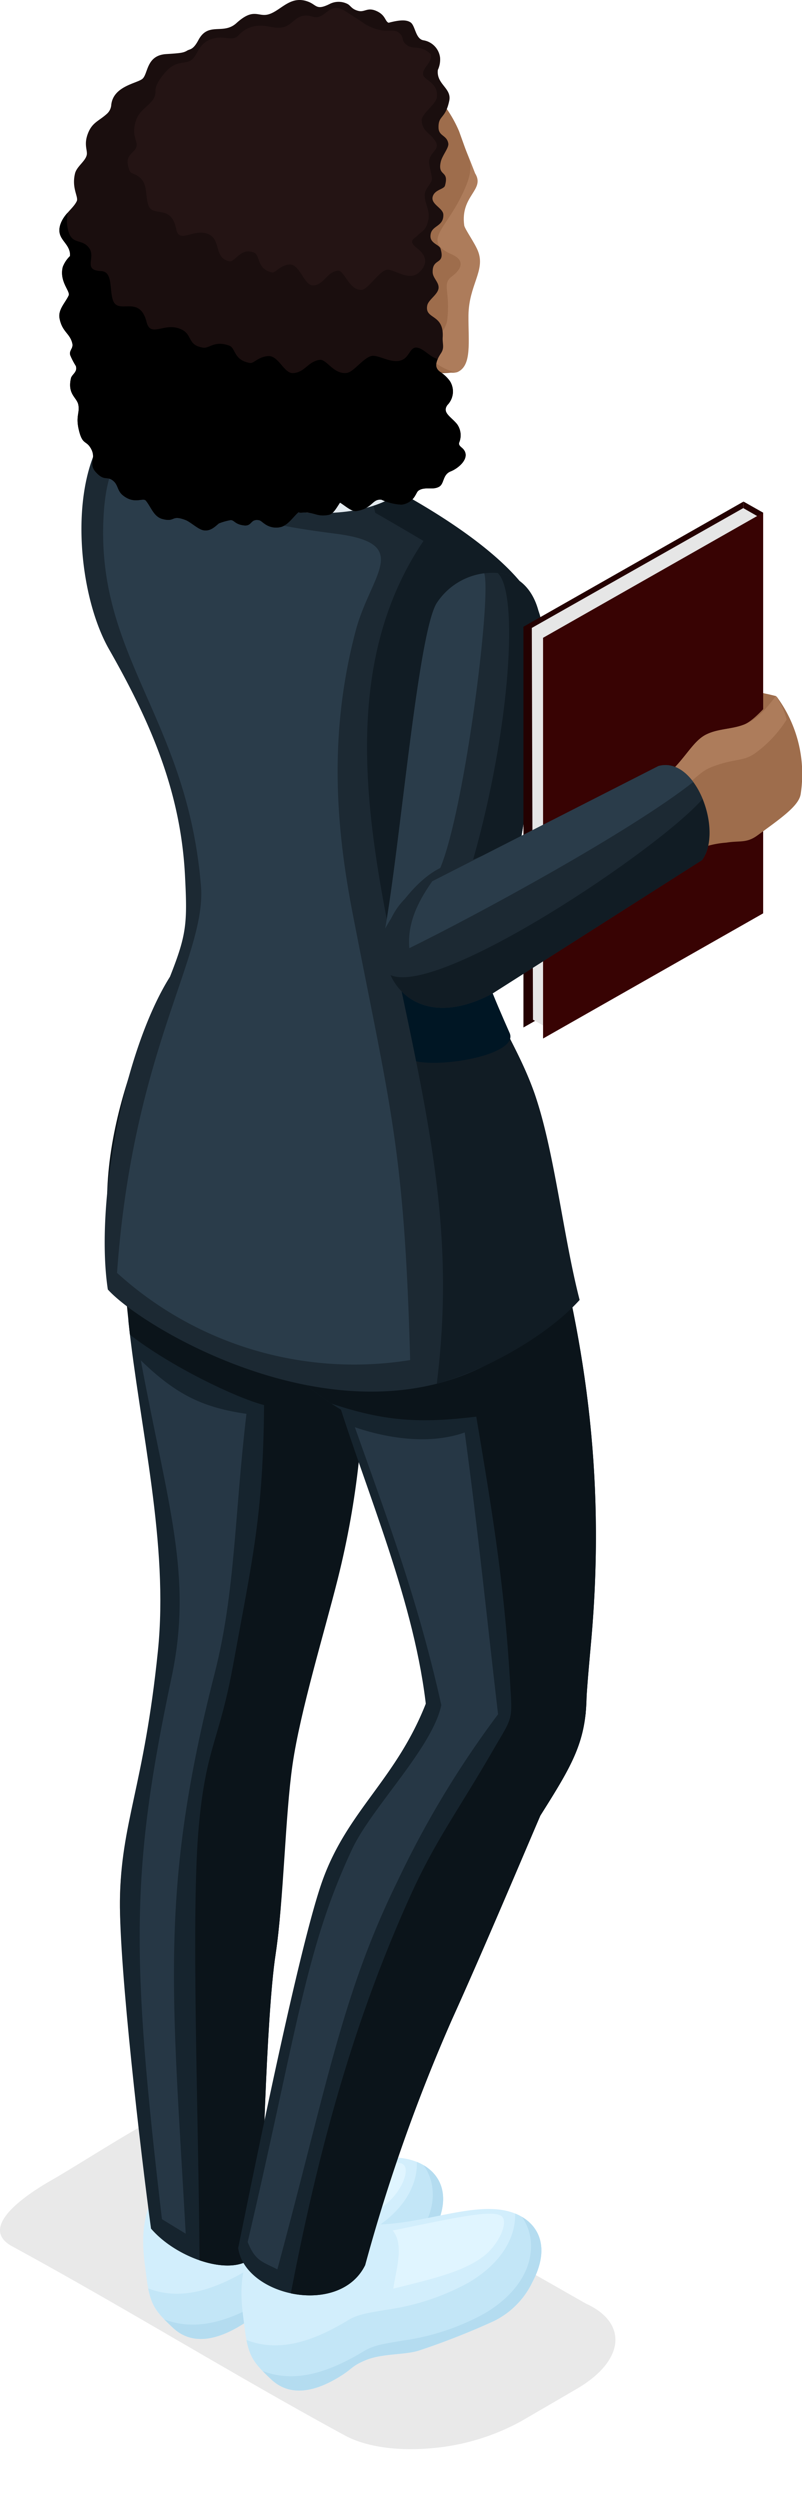 <svg xmlns="http://www.w3.org/2000/svg" width="108.535" height="338.207" viewBox="0 0 108.535 338.207"><g data-name="Group 10014"><path data-name="Path 9934" d="M79.306 311.634l-42.049-23.948c-4.584-2.095-11.145-3.762-15.816-1.332-4.255 2.215-11.265 6.748-14.365 8.515-2.354 1.343-10.527 6.239-5.437 9.007 14.975 8.143 29.794 17.3 45 25.572 2.875 1.565 7.082 2.13 11.5 1.763a30.443 30.443 0 0 0 12.454-3.709q3.79-2.2 7.456-4.34c3.3-1.921 5.048-4.192 5.221-6.291.168-2.056-1.15-3.956-3.964-5.237z" fill="#231f20" fill-rule="evenodd" opacity=".1" style="mix-blend-mode:multiply;isolation:isolate"/><g data-name="Group 5282"><g data-name="Group 5268" fill-rule="evenodd"><path data-name="Path 9935" d="M25.578 296.49c1.677-.225 2.948-3.488 9.34-2.675 8.2 1.042 16.855-4.057 22.32-.956 2.683 1.523 3.764 4.632 1.5 8.891a11.251 11.251 0 0 1-5.212 5.259 100.31 100.31 0 0 1-10.071 3.964c-1.908.642-4.972.372-7.274 1.324-1.785.739-1.818 1.142-3.166 2.008-2.4 1.543-6.491 3.535-9.614.587-2.45-2.311-3.117-3.094-3.594-6.932-.385-3.1-1.1-6.869 1.031-11.106z" fill="#d2eefc"/><path data-name="Path 9936" d="M56.413 292.46a6.773 6.773 0 0 1 .829.4c2.683 1.523 3.764 4.632 1.5 8.891a11.251 11.251 0 0 1-5.212 5.259 100.31 100.31 0 0 1-10.071 3.964c-1.908.642-4.972.372-7.274 1.324-1.785.739-1.818 1.142-3.166 2.008-2.4 1.543-6.491 3.535-9.614.587-2.063-1.946-2.861-2.808-3.348-5.324 3.7 1.431 7.968.852 13.792-2.7 1.429-.872 3.24-1.044 5.207-1.4a32.08 32.08 0 0 0 11.131-3.705c4.639-2.77 6.324-6.324 6.226-9.304z" fill="#c3e6f7"/><path data-name="Path 9937" d="M57.319 292.904c2.626 1.537 3.666 4.628 1.419 8.846a11.251 11.251 0 0 1-5.212 5.259 100.31 100.31 0 0 1-10.071 3.964c-1.908.642-4.972.372-7.274 1.324-1.785.739-1.818 1.142-3.166 2.008-2.4 1.543-6.491 3.535-9.614.587a38.265 38.265 0 0 1-1.165-1.132c3.691 1.415 7.952.828 13.757-2.71 1.43-.873 3.24-1.045 5.208-1.4a32.043 32.043 0 0 0 11.131-3.705c6.868-4.097 7.269-9.916 4.987-13.041z" fill="#b4dcf0"/><path data-name="Path 9938" d="M39.934 302.615c.3-2.327 1.546-5.946-.092-7.859 8-1.64 13.242-2.837 14.659-2 1.152.677-.266 4-2.57 5.647-2.753 1.969-6.6 2.887-11.997 4.212z" fill="#e0f5ff"/></g><g data-name="Group 5269" fill-rule="evenodd"><path data-name="Path 9939" d="M38.878 303.471c1.678-.225 2.949-3.488 9.341-2.675 8.2 1.042 16.855-4.057 22.32-.956 2.683 1.523 3.764 4.632 1.5 8.891a11.261 11.261 0 0 1-5.212 5.26 100.52 100.52 0 0 1-10.071 3.963c-1.908.642-4.972.372-7.274 1.324-1.786.74-1.819 1.142-3.166 2.008-2.4 1.543-6.491 3.535-9.614.587-2.45-2.311-3.117-3.094-3.594-6.932-.385-3.1-1.1-6.869 1.031-11.106z" fill="#d2eefc"/><path data-name="Path 9940" d="M69.71 299.441a7.224 7.224 0 0 1 .829.4c2.683 1.523 3.764 4.632 1.5 8.891a11.261 11.261 0 0 1-5.212 5.26 100.52 100.52 0 0 1-10.071 3.963c-1.908.642-4.972.372-7.274 1.324-1.786.74-1.819 1.142-3.166 2.008-2.4 1.543-6.491 3.535-9.614.587-2.063-1.946-2.861-2.808-3.348-5.324 3.7 1.431 7.968.852 13.792-2.7 1.429-.872 3.24-1.044 5.207-1.4a32.08 32.08 0 0 0 11.131-3.705c4.639-2.769 6.324-6.324 6.226-9.304z" fill="#c3e6f7"/><path data-name="Path 9941" d="M70.616 299.885c2.626 1.537 3.666 4.628 1.419 8.846a11.261 11.261 0 0 1-5.212 5.26 100.52 100.52 0 0 1-10.071 3.963c-1.908.642-4.972.372-7.274 1.324-1.786.74-1.819 1.142-3.166 2.008-2.4 1.543-6.491 3.535-9.614.587a38.265 38.265 0 0 1-1.165-1.132c3.691 1.415 7.952.829 13.757-2.71 1.43-.873 3.24-1.044 5.208-1.4a32.082 32.082 0 0 0 11.131-3.7c6.868-4.102 7.269-9.916 4.987-13.046z" fill="#b4dcf0"/><path data-name="Path 9942" d="M53.231 309.599c.3-2.327 1.546-5.946-.092-7.859 8-1.64 13.241-2.837 14.659-2 1.152.677-.266 4-2.57 5.647-2.757 1.966-6.601 2.884-11.997 4.212z" fill="#e0f5ff"/></g><g data-name="Group 5281"><g data-name="Group 5270" fill-rule="evenodd"><path data-name="Path 9943" d="M47.11 154.696c-1.542-13.524-6.72-14.295-11.444-25.549l-11.78 1.61c-6.83 13.095-11.706 34.8-5.784 48.423 1.562 14.551 5.287 29.636 3.8 44.175-1.871 18.314-5.562 23.247-5.674 33.783-.1 9.176 3.647 23.717 5.009 33.766a49.92 49.92 0 0 1 .535 7.795 66.937 66.937 0 0 0 12.422 5.428 64.533 64.533 0 0 1-.1-16.279c.695-5.93 1.916-14.921 3.195-23.428 1.483-9.848 1.238-26.019 1.59-31.042.447-6.381 1.723-5.29 2.468-8.935.705-3.453 1.789-7.521 2.4-9.953 5.506-21.939 5.504-41.05 3.363-59.794z" fill="#ad7c5b"/><path data-name="Path 9944" d="M20.436 301.479c-1.363-10.05-4.3-35.165-4.205-44.341.112-10.536 3.267-15.469 5.137-33.784 1.487-14.538-2.419-29.981-3.98-44.532l.026-3.472c-4.912-14.466.662-33.676 6.472-44.593l11.78-1.61c4.724 11.254 9.9 12.025 11.445 25.549 2.14 18.744 2.142 37.855-3.363 59.794-.609 2.432-1.693 6.5-2.4 9.953-.745 3.645-2.021 2.554-2.468 8.935-.352 5.023-.109 21.194-1.59 31.042-1.279 8.507-1.821 32.143-1.946 38.111-.282 6.63-10.617 3.956-14.908-1.052z" fill="#16242e"/><path data-name="Path 9945" d="M17.584 180.558c-.069-.58-.493-4.732-.555-5.31-6.457-14.52.741-33 6.857-44.491l11.78-1.61c4.724 11.254 9.9 12.025 11.445 25.549 2.14 18.744 4.108 36.962-1.4 58.9-1.792 7.145-5.079 17.881-6.122 25.119-1.015 7.05-1.175 18.233-2.3 25.7-1.279 8.507-1.821 32.143-1.946 38.111-.176 4.131-4.254 4.65-8.341 3.243-.131-19.928-1.2-47.136-.075-58.977 1-10.6 2.744-11.239 4.645-21.685 2.6-14.29 4.04-20.021 4.165-35.028-3.837-.996-12.659-5.248-18.153-9.521z" fill="#0b141a"/><path data-name="Path 9947" d="M19.058 184.031c5.025 4.878 8.646 6.391 14.293 7.236-1.624 13.683-1.5 24.137-4.295 35.077-7.546 29.488-5.733 43.238-3.923 75.828l-3.217-1.965c-4.2-35.756-4.228-47.185 1.3-73.285 2.912-13.757-.503-23.219-4.158-42.891z" fill="#263745"/></g><g data-name="Group 5272"><path data-name="Path 9949" d="M57.958 234.289c-.82-14.669-7.308-29.657-11.818-43.593-19.424-11.789-16.455-31.067-8.273-44.447l20.658-6.92c6.393 10.186 11.762 9.887 15.392 22.95 5.031 18.1 8.093 36.436 6.131 59.219-.217 2.526-.643 6.763-.793 10.315-3.12 17.216-20.292 13.663-21.297 2.476z" fill="#16242e" fill-rule="evenodd"/><path data-name="Path 9950" d="M32.233 304.115c2.017-9.889 8.305-41.146 11.432-49.787 3.444-9.52 10.018-13.654 14.062-24.125q.469-.99.959-2.04c3.57-7.143 20.636-6.739 20.694.677.052 6.644-1.838 9.763-6.256 16.774-2 4.644-7.791 18.38-11.932 27.516a236.039 236.039 0 0 0-11.778 33.294c-3.436 6.991-16.236 4.217-17.181-2.309z" fill="#16242e" fill-rule="evenodd"/><path data-name="Path 9951" d="M44.838 189.87c-17.978-11.851-14.965-30.55-6.971-43.621l20.658-6.92c6.393 10.186 11.762 9.887 15.392 22.95 5.031 18.1 8.093 36.436 6.131 59.219-.173 2.012-.478 5.113-.671 8.086a25.792 25.792 0 0 1-.12 2.158v.071l-.01.048c-.5 4.753-2.43 7.894-6.121 13.754-2 4.644-7.791 18.38-11.932 27.516a236.039 236.039 0 0 0-11.778 33.294c-1.8 3.662-6.167 4.644-10.055 3.814 3.786-19.758 8.654-37.27 16.332-54.13 3.247-7.127 6.358-11.268 10.942-19.19 2.812-4.859 2.721-3.925 2.382-9.563-.78-12.923-2.239-21.911-4.563-35.714-7.582.914-12.329.662-19.616-1.772z" fill="#0b141a" fill-rule="evenodd"/><path data-name="Path 9952" d="M62.889 193.784c-5.112 1.805-11.063.6-14.866-.714 4.445 12.544 8.538 23.373 11.7 37.591-1.213 5.786-9.41 13.826-12.068 19.486-6.366 13.555-7.447 24.564-14.137 53.148 1.013 2.533 1.917 2.643 4.018 3.7 6.864-25.465 8.766-37.219 16.246-52.489a130.928 130.928 0 0 1 13.621-22.6c-1.492-12.765-2.768-25.382-4.514-38.122z" fill="#263745" fill-rule="evenodd"/></g><g data-name="Group 5273" fill-rule="evenodd"><path data-name="Path 9953" d="M20.531 55.537c6.849.771 8.944 18.318 13.835 37.257l18.838 37.21c1.584 4.455-5.735 10.353-10 7.767l-20.526-36.717c-2.646-7.633-5.569-16.244-7.858-24.014a39.4 39.4 0 0 1-1.852-13.6c.302-4.508 2.685-8.455 7.563-7.903z" fill="#001e30"/><path data-name="Path 9954" d="M21.224 55.677c6.3 1.848 8.42 18.833 13.142 37.117l18.838 37.21c1.42 3.992-4.311 9.143-8.584 8.307-2.1-14.762-8.768-22.95-16.876-36.109-6.852-16.363-5.881-29.855-6.52-46.525z" fill="#001624"/></g><path data-name="Path 9955" d="M23.002 132.129c-6.289 10-10.17 30.675-8.41 42.31 5.377 6 39.576 26.041 60.457 3.023a53.449 53.449 0 0 1-.038-.692c-.609-7.723-.061-21.587-2.755-29.073-2.173-6.032-5.16-9.894-7.134-16.036.016-.021.03-.042.044-.063a47.724 47.724 0 0 1-1.87-11.978c-.054-6.056 3.178-11.755 3.69-17.749 5.866-8.58 7.528-15.5 5.736-19.578-5.133-11.7-37.359-26.054-49.824-27.463-14.059-1.591-14.055 22.643-8.127 33.03 5.835 10.227 9.7 19.511 10.265 30.61.333 6.486.217 7.96-2.034 13.659z" fill="#1c2933" fill-rule="evenodd"/><path data-name="Path 9956" d="M59.109 187.184c5.674-1.441 14.55-6.057 19.333-11.329-2.237-8.628-3.458-20.577-6.186-28.158-2.173-6.032-5.16-9.894-7.134-16.036.016-.021.03-.042.044-.063a47.724 47.724 0 0 1-1.87-11.978c-.054-6.056 3.178-11.755 3.69-17.749 5.866-8.58 7.528-15.5 5.736-19.578-5.133-11.7-37.359-26.054-49.824-27.463a8.85 8.85 0 0 0-6.407 1.518c10.076-.972 28.373 9.451 40.819 16.833-13.082 19.336-6.326 44.618-1.93 65.8 3.678 17.734 5.867 30.967 3.729 48.203z" fill="#111c24" fill-rule="evenodd"/><path data-name="Path 9957" d="M68.978 139.761c-1.052-2.386-2.1-4.768-3.009-7.2-.068-.184-10.912-1.864-12.335-1.86.591 2.813 1.19 5.581 1.751 8.282q.488 2.343.935 4.59c4.042.842 13.849-1.019 12.658-3.812z" fill="#001624" fill-rule="evenodd"/><path data-name="Path 9958" d="M26.978 58.585l13 7.64 10.028-.267 1.342 5.932s-6.662 4.834-7.541 4.993-20.01-.2-20.01-.2l-4.22-12.313 4.322-5.228z" fill="#1c2933" fill-rule="evenodd"/><path data-name="Path 9959" d="M29.878 55.334c.477 4.324 13.147 6.988 20.186 4.988l.158-.846c1.052.578 4.042 4.6 4.368 6.668-6.2 5.971-25.593 3.184-27.971-3.811-.566-1.674 1.781-4.8 3.259-6.999z" fill="#e4ebf0" fill-rule="evenodd"/><path data-name="Path 9960" d="M23.514 63.83c5.445 5.894 13.13 7.239 21.946 8.374 10.466 1.35 4.694 5.471 2.671 13.142-3.543 13.44-2.815 25.774-.425 38.125 5.136 26.542 7.022 31.9 7.8 60.516a47.693 47.693 0 0 1-39.666-11.793c2.128-30.133 12.136-42.918 11.357-52.349-1.884-22.85-14.335-31.017-13.164-50.287.514-8.443 3.805-11.868 9.481-5.728z" fill="#2a3c4a" fill-rule="evenodd"/><g data-name="Group 5277" fill-rule="evenodd"><g data-name="Group 5274"><path data-name="Path 9961" d="M73.199 84.54c.818 8.667-2.48 30.211-5.779 44.784-.976 5.381-17.329 7.7-15.293-3.722s4.419-39.767 6.95-43.978a9.066 9.066 0 0 1 8.267-4.111c3.813.363 5.526 3.554 5.855 7.027z" fill="#1c2933"/><path data-name="Path 9962" d="M52.127 125.602c2.04-11.43 4.419-39.767 6.95-43.978a9.044 9.044 0 0 1 6.453-4.071c1.018 3.155-2.652 32.009-5.952 39.871-2.835 1.391-5.466 4.65-7.451 8.178z" fill="#2a3c4a"/><path data-name="Path 9963" d="M73.199 84.54c.551 5.839-.767 17.525-2.693 28.982-.04.283-3.973 1.672-6.478 2.766 5.036-17.732 6.216-36.177 3.316-38.775 3.813.363 5.526 3.554 5.855 7.027z" fill="#111c24"/></g><g data-name="Group 5276"><path data-name="Path 9964" d="M96.546 99.865c.029-1.375.368-4.621.927-5.456.761-1.138 2.673-1.484 7.534-.248 1.471 1.215-2.183 5.4-2.8 6.29z" fill="#9e6d4c"/><g data-name="Group 5275"><path data-name="Path 9965" d="M103.271 69.349l-2.656-1.5v54.21l2.656 1.5z" fill="#240101"/><path data-name="Path 9966" d="M100.615 67.854L70.837 84.785v54.211l29.778-16.931z" fill="#240101"/><path data-name="Path 9967" d="M100.585 68.735L71.97 84.946l.159 53 2.56 1.448 25.9-18.851 2.507-50.372z" fill="#e6e6e6"/><path data-name="Path 9968" d="M103.271 69.349L73.493 86.28v54.211l29.778-16.931z" fill="#380303"/></g><path data-name="Path 9969" d="M93.798 115.168a12.7 12.7 0 0 1 4.494-1.178c1.861-.3 2.727.112 4.232-.991 3.1-2.269 5.624-3.992 5.835-5.6a17.584 17.584 0 0 0-3.162-13.04c-.379-.506-2.7 2.962-4.538 3.673-1.656.64-3.523.532-5.126 1.349-1.844.941-2.86 3.4-5.476 5.642z" fill="#9e6d4c"/><path data-name="Path 9970" d="M105.004 94.159c-1.165 1.473-2.338 3.1-4.345 3.877-1.656.64-3.523.532-5.126 1.349-1.844.941-2.86 3.4-5.476 5.642l1.158 2.73.355-.383c2.643-2.163 3.352-3.078 4.708-3.6 3.2-1.236 4.13-.7 5.794-1.793a16.266 16.266 0 0 0 4.386-4.645 9.957 9.957 0 0 0-1.454-3.177z" fill="#ad7c5b"/><path data-name="Path 9971" d="M58.495 119.215l30.6-15.583c5.075-1.428 8.813 8.741 5.929 12.706l-28.456 18.11c-14.733 7.787-19.69-10.712-8.073-15.233z" fill="#1c2933"/><path data-name="Path 9972" d="M58.495 119.215l30.6-15.583c1.833-.515 3.492.482 4.726 2.154-8.588 6.757-29.106 17.9-38.425 22.481-.346-3.783 1.629-6.927 3.099-9.052z" fill="#2a3c4a"/><path data-name="Path 9973" d="M95.062 108.1c1.159 2.834 1.357 6.287-.033 8.238l-28.456 18.11c-7.094 3.747-11.924 1.406-13.728-2.537 6.647 2.914 36.289-17.011 42.217-23.811z" fill="#111c24"/></g></g><g data-name="Group 5280" fill-rule="evenodd"><g data-name="Group 5278"><path data-name="Path 9974" d="M29.067 58.924c-1.479 6.23 13.411 12.526 19.248 7.168 1.076-7.348 2.078-13.829 5.524-20.83l-16.336-6.264-4.237-1.977c1.329 9.372-.22 13.88-4.199 21.903z" fill="#9e6d4c"/><path data-name="Path 9975" d="M61.578 50.164c-.559.814-6.423-.254-8.9 0-1.1 4.345-2.63 8.747-4.218 14.933-1.126-6.55-1.862-11.922-15.313-16.582a9.606 9.606 0 0 0-.915-4.243c-1.941-3.137-5.93-6.635-7.342-11.392 1.971-4.724 14.3-3.721 25.989 4.307 4.12 2.828 6.637 9.468 10.699 12.977z" fill="#8f6142"/></g><path data-name="Path 9976" d="M61.934 50.324c-1 .452-5.887-.84-9.05-1.433-.975-.184-1.367-1.787-1.722-2.422-.154-.276-1.5-7.874-1.581-7.874-7.674.077-15.917 7.994-17.35 5.677-1.941-3.137-5.93-6.635-7.342-11.392-2.258-7.6-1.437-16.051 5.653-21.679 8.321-6.609 19.691-5.274 26.715.064 3.384 2.571 5.6 8.51 7.039 12.181 1.406 2.257-2.021 2.995-1.473 7.04.066.487 1.42 2.353 1.863 3.479 1.043 2.644-1.245 4.592-1.287 8.7-.034 3.55.495 6.769-1.465 7.659z" fill="#ad7c5b"/><path data-name="Path 9977" d="M61.665 50.393c-1.415.206-5.839-.952-8.781-1.5-.975-.184-1.367-1.787-1.722-2.422-.154-.276-1.5-7.874-1.581-7.874-7.674.077-15.917 7.994-17.35 5.677-1.941-3.137-5.93-6.635-7.342-11.392-2.258-7.6-1.437-16.051 5.653-21.679 8.321-6.609 19.691-5.274 26.715.064a16.831 16.831 0 0 1 4.874 6.5l1.406 3.912c.355 1.368-.068 2.826-1.24 5.135-2.2 4.332-5.052 5.892-1.171 7.591 1.807.792 1.405 1.95.034 2.984-1.418 1.071-.167 1.977-.646 5.956-.216 1.789-3.151 4.114-2.285 5.185a8.286 8.286 0 0 0 3.436 1.863z" fill="#9e6d4c"/><g data-name="Group 5279"><path data-name="Path 9978" d="M53.037 39.901c.7-1.924.11-2.624-.736-2.416-.93.228-2.25 1.565-2.936 3.557-1.109 3.213.48 7.274 3.583 5.689.865-1.083-.189-3.827.089-6.83z" fill="#9e6d4c"/><path data-name="Path 9979" d="M53.037 39.901c.7-1.924.11-2.624-.736-2.416-.93.228-2.25 1.565-2.936 3.557-1.109 3.213.48 7.274 3.583 5.689-2.669.154-2.419-3.066-1.619-5.051.542-1.347 1.386-2.303 1.708-1.779z" fill="#ad7c5b"/><path data-name="Path 9980" d="M51.81 40.771c.747 1.39 1.006 2.216.765 2.694-.167.332-.681.711-1.523-.1a4.79 4.79 0 0 1 .758-2.594z" fill="#8f6142"/></g><path data-name="Path 9981" d="M22.498 7.315c-2.785.169-2.421 2.774-3.274 3.39-.832.6-3.886.988-4.166 3.465a1.786 1.786 0 0 1-.586 1.222c-1.07.974-1.947 1.145-2.529 2.553-.677 1.642-.038 2.408-.217 3.071-.225.842-1.345 1.519-1.573 2.446-.489 2 .5 3.177.235 3.748-.466 1-1.829 1.821-2.24 3.224-.527 1.8.963 2.243 1.286 3.621a1.921 1.921 0 0 1 .037.59 4.027 4.027 0 0 0-.978 1.477c-.49 2 1.065 3.285.8 3.855-.465 1-1.458 1.91-1.234 3.093.348 1.846 1.4 2 1.727 3.38.168.718-.478.918-.273 1.622a9.938 9.938 0 0 0 .747 1.432c.282.815-.541 1.141-.66 1.673-.493 2.2.819 2.573 1.006 3.608.2 1.126-.388 1.5.068 3.4.506 2.125 1.019 1.295 1.69 2.606.66 1.288-.427 1.93.591 3.066 1.187 1.322 1.509.468 2.379 1.2.668.558.535 1.325 1.272 1.932 1.589 1.306 2.742.263 3.14.749.7.853 1.06 2.157 2.223 2.469 1.815.485 1.136-.619 3.13.139.691.262 1.714 1.27 2.438 1.39.9.148 1.452-.392 2.08-.925a8.123 8.123 0 0 1 1.619-.457c.521.034.55.584 1.808.726.808.09.872-.466 1.337-.669.074-.019.142-.038.207-.061a1.257 1.257 0 0 1 .328 0c.361.039.417.182.9.518a2.634 2.634 0 0 0 2.29.4c.948-.328 1.577-1.356 2.288-1.976a.81.81 0 0 0 .406.059c1.759-.159 1.976.626 3.7.3.6-.112 1.035-.939 1.513-1.659.775.483 1.575 1.245 2.224 1.145 2.2-.335 2.115-1.7 3.4-1.532a7.2 7.2 0 0 0 2.7.665 2.4 2.4 0 0 0 1.828-1.182c.292-.474.286-.622.586-.789.841-.47 1.818.027 2.672-.453.723-.406.452-1.634 1.572-2.078 1.073-.424 2.658-1.782 1.755-2.946-.268-.349-.743-.506-.606-.957a2.579 2.579 0 0 0-.3-2.5c-.857-1.028-2.046-1.555-1.29-2.579a2.618 2.618 0 0 0 .329-3.234 4.86 4.86 0 0 0-1.261-1.2c-.631-.442-.955-1.029.057-2.567.506-.768.178-1.268.231-2.149.2-3.233-2.457-2.38-2.093-4.3.15-.8 1.473-1.5 1.536-2.382.054-.787-.781-1.337-.8-2.126-.057-2.011 1.74-.9 1.065-3.192-.155-.529-1.355-.7-1.361-1.663-.006-1.537 1.786-1.2 1.742-2.932-.022-.9-1.744-1.409-1.437-2.455.279-.95 1.513-.965 1.655-1.468.607-2.157-1.014-1.173-.574-3.2.191-.891 1.128-1.912 1.027-2.51-.189-1.137-1.285-.97-1.323-2.108-.055-1.747.918-1.128 1.452-3.67.361-1.713-1.776-2.226-1.542-4.175a3.316 3.316 0 0 0 .3-1.658 2.708 2.708 0 0 0-2.227-2.342c-1.116-.159-1.11-2-1.78-2.433-.531-.342-1.336-.374-2.956.057-.5-.181-.384-1.02-1.632-1.583s-1.59.191-2.455-.02-1-.633-1.413-.906a2.655 2.655 0 0 0-2.518-.013c-1.762.861-1.7.144-2.793-.3-2.457-.991-3.712 1.153-5.4 1.671-1.458.447-2-.967-4.389 1.2-1.8 1.639-3.8-.235-5.148 2.3-.727 1.367-1.147 1.184-1.53 1.425-.484.287-.864.342-2.818.462z" fill="#1a0e0e"/><path data-name="Path 9982" d="M9.137 28.794a4.431 4.431 0 0 0-.989 1.637c-.527 1.8.963 2.243 1.286 3.621a1.921 1.921 0 0 1 .037.59 4.027 4.027 0 0 0-.978 1.477c-.49 2 1.065 3.285.8 3.853-.465 1-1.458 1.912-1.234 3.095.348 1.846 1.4 2 1.727 3.38.168.718-.478.918-.273 1.622a9.938 9.938 0 0 0 .747 1.432c.284.815-.541 1.141-.66 1.673-.493 2.2.819 2.573 1.006 3.608.2 1.126-.388 1.5.068 3.4.506 2.125 1.019 1.295 1.69 2.606.66 1.288-.427 1.93.591 3.066 1.187 1.322 1.509.468 2.379 1.2.668.558.535 1.325 1.272 1.932 1.589 1.306 2.742.263 3.14.749.7.853 1.06 2.157 2.223 2.469 1.815.485 1.136-.619 3.13.139.691.262 1.714 1.27 2.438 1.39.9.148 1.452-.392 2.08-.925a8.123 8.123 0 0 1 1.619-.457c.521.034.55.584 1.808.726.808.09.872-.466 1.337-.669.074-.019.142-.038.207-.061a1.257 1.257 0 0 1 .328 0c.361.039.417.182.9.518a2.634 2.634 0 0 0 2.29.4c.948-.328 1.577-1.356 2.288-1.976a.813.813 0 0 0 .406.059c1.759-.159 1.976.626 3.7.3.6-.112 1.035-.939 1.513-1.659.775.483 1.575 1.245 2.224 1.145 2.2-.335 2.115-1.7 3.4-1.532a7.2 7.2 0 0 0 2.7.665 2.4 2.4 0 0 0 1.828-1.182c.292-.474.286-.622.586-.789.841-.47 1.818.027 2.672-.453.723-.406.452-1.634 1.572-2.078 1.073-.424 2.658-1.782 1.755-2.946-.268-.349-.743-.506-.606-.957a2.576 2.576 0 0 0-.3-2.5c-.857-1.029-2.046-1.556-1.29-2.58a2.618 2.618 0 0 0 .329-3.234 4.86 4.86 0 0 0-1.261-1.2c-.51-.357-.819-.809-.385-1.784-1.081-.271-1.869-1.415-2.821-1.539-.794-.1-.968.915-1.636 1.446-1.3 1.032-3.219-.358-4.317-.336s-2.54 2.156-3.49 2.306c-1.8.281-2.77-1.881-3.69-1.76-1.619.213-2 1.691-3.608 1.79-1.255.076-1.966-2.4-3.394-2.3-1.329.093-1.949 1.012-2.43.935-2.259-.364-1.926-2.017-2.827-2.349-1.982-.731-2.695.4-3.524.275-2.369-.364-1.257-2-3.41-2.644-2.051-.615-3.727 1.251-4.254-.825-.975-3.847-3.923-.8-4.588-3.058-.449-1.532.016-3.765-1.579-3.835-2.519-.114-.66-1.813-1.607-3.115-1.123-1.539-2.715 0-3.013-3.5z"/><path data-name="Path 9983" d="M58.296 7.331c-1.337-1.285-2.341-.607-3.147-1.173-1.047-.736-.262-1.014-1.213-1.767-.531-.417-1.358-.161-2.233-.284a6.438 6.438 0 0 1-2.274-.834c-.821-.569-1.287-.84-2.623-1.721-2.36-1.557-2.708 1.268-4.489.706-2.179-.686-2.563 1.115-4 1.424-1.249.269-2.128-.341-3.548-.184a3.881 3.881 0 0 0-2.434 1.214c-.705.911-1.76.2-3.074.413-2.3.379-2.41 2.126-3.207 2.866-.865.806-2.038.078-3.443 1.538-.33.343-1.584 1.687-1.573 2.771a1.852 1.852 0 0 1-.446 1.327c-.972 1.136-1.854 1.42-2.271 2.941-.487 1.768.267 2.473.167 3.177-.123.878-1.492 1.1-1.177 2.588.3 1.435.519.891 1.418 1.528 1.217.863.934 2.208 1.276 3.662.5 2.144 3.139-.144 3.848 3.5.385 1.968 2.319-.089 4.2.591 1.978.715.793 3.267 2.984 3.731.769.161 1.553-1.945 3.367-1.158.824.358.325 2.212 2.414 2.671.445.1 1.175-1.058 2.421-1.075 1.336-.018 1.928 2.831 3.1 2.825 1.508-.008 1.885-1.873 3.407-1.987.866-.064 1.531 2.749 3.228 2.58.9-.089 2.478-2.752 3.5-2.716s2.748 1.435 4.013.54c.757-.534 1.907-1.928.01-3.4-1.44-1.116-.361-1.318.113-1.86.381-.436 1.027-.528 1.337-1.918.316-1.42-.491-2.239-.467-3.458.019-.976 1.031-1.572.969-2.279-.051-.61-.415-1.782-.383-2.269.087-1.354 1.68-1.6.777-2.861-.8-1.126-1.67-1.226-1.774-2.65-.068-.931 1.907-2.194 2.044-3.136.284-1.961-1.708-2.36-1.845-3.046-.19-.989 1.293-1.652 1.028-2.817z" fill="#241414"/></g></g></g></g></svg>